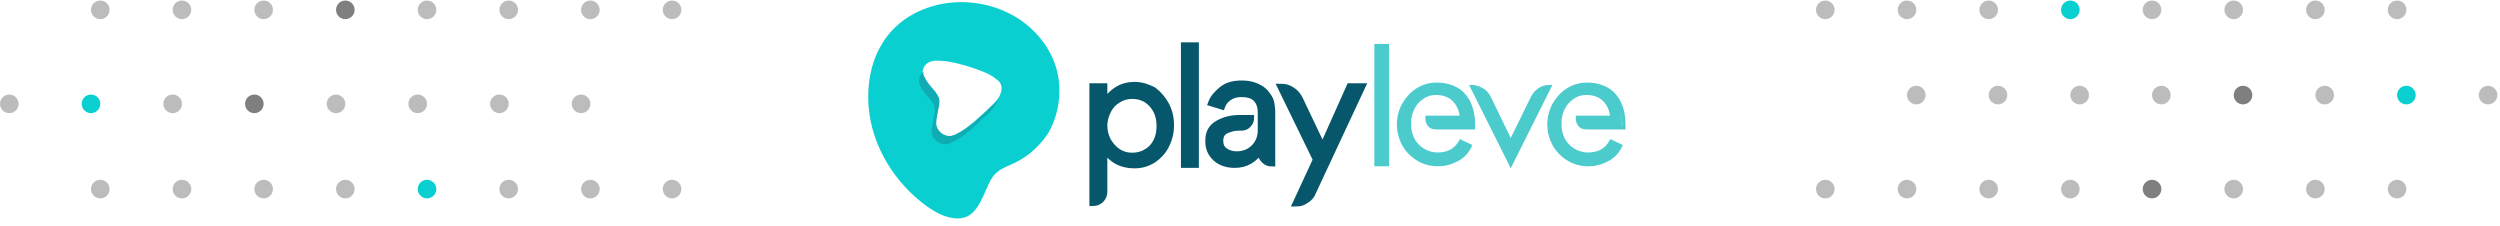 <svg width="442" height="40" viewBox="0 0 442 40" fill="none" xmlns="http://www.w3.org/2000/svg">
<path d="M322.715 3.387C323.624 3.387 324.36 2.65 324.36 1.742C324.36 0.833 323.624 0.096 322.715 0.096C321.806 0.096 321.07 0.833 321.07 1.742C321.07 2.65 321.806 3.387 322.715 3.387Z" fill="#BCBCBC"/>
<path d="M337.156 3.387C338.065 3.387 338.801 2.65 338.801 1.742C338.801 0.833 338.065 0.096 337.156 0.096C336.247 0.096 335.511 0.833 335.511 1.742C335.511 2.65 336.247 3.387 337.156 3.387Z" fill="#BCBCBC"/>
<path d="M351.597 3.387C352.506 3.387 353.242 2.65 353.242 1.742C353.242 0.833 352.506 0.096 351.597 0.096C350.688 0.096 349.952 0.833 349.952 1.742C349.952 2.65 350.688 3.387 351.597 3.387Z" fill="#BCBCBC"/>
<path d="M366.038 3.387C366.947 3.387 367.683 2.65 367.683 1.742C367.683 0.833 366.947 0.096 366.038 0.096C365.129 0.096 364.393 0.833 364.393 1.742C364.393 2.65 365.129 3.387 366.038 3.387Z" fill="#0ACFD0"/>
<path d="M380.479 3.387C381.388 3.387 382.124 2.65 382.124 1.742C382.124 0.833 381.388 0.096 380.479 0.096C379.57 0.096 378.834 0.833 378.834 1.742C378.834 2.65 379.57 3.387 380.479 3.387Z" fill="#BCBCBC"/>
<path d="M394.921 3.387C395.83 3.387 396.566 2.65 396.566 1.742C396.566 0.833 395.83 0.096 394.921 0.096C394.012 0.096 393.276 0.833 393.276 1.742C393.276 2.65 394.012 3.387 394.921 3.387Z" fill="#BCBCBC"/>
<path d="M409.362 3.387C410.271 3.387 411.007 2.65 411.007 1.742C411.007 0.833 410.271 0.096 409.362 0.096C408.453 0.096 407.717 0.833 407.717 1.742C407.717 2.65 408.453 3.387 409.362 3.387Z" fill="#BCBCBC"/>
<path d="M423.803 3.387C424.712 3.387 425.448 2.65 425.448 1.742C425.448 0.833 424.712 0.096 423.803 0.096C422.894 0.096 422.158 0.833 422.158 1.742C422.158 2.65 422.894 3.387 423.803 3.387Z" fill="#BCBCBC"/>
<path d="M338.801 18.456C339.71 18.456 340.446 17.72 340.446 16.811C340.446 15.902 339.71 15.165 338.801 15.165C337.892 15.165 337.156 15.902 337.156 16.811C337.156 17.72 337.892 18.456 338.801 18.456Z" fill="#BCBCBC"/>
<path d="M353.242 18.456C354.151 18.456 354.887 17.72 354.887 16.811C354.887 15.902 354.151 15.165 353.242 15.165C352.333 15.165 351.597 15.902 351.597 16.811C351.597 17.72 352.333 18.456 353.242 18.456Z" fill="#BCBCBC"/>
<path d="M367.683 18.456C368.592 18.456 369.328 17.72 369.328 16.811C369.328 15.902 368.592 15.165 367.683 15.165C366.774 15.165 366.038 15.902 366.038 16.811C366.038 17.72 366.774 18.456 367.683 18.456Z" fill="#BCBCBC"/>
<path d="M382.125 18.456C383.034 18.456 383.77 17.72 383.77 16.811C383.77 15.902 383.034 15.165 382.125 15.165C381.216 15.165 380.48 15.902 380.48 16.811C380.48 17.72 381.216 18.456 382.125 18.456Z" fill="#BCBCBC"/>
<path d="M396.566 18.456C397.475 18.456 398.211 17.72 398.211 16.811C398.211 15.902 397.475 15.165 396.566 15.165C395.657 15.165 394.921 15.902 394.921 16.811C394.921 17.72 395.657 18.456 396.566 18.456Z" fill="black" fill-opacity="0.5"/>
<path d="M411.007 18.456C411.916 18.456 412.652 17.72 412.652 16.811C412.652 15.902 411.916 15.165 411.007 15.165C410.098 15.165 409.362 15.902 409.362 16.811C409.362 17.72 410.098 18.456 411.007 18.456Z" fill="#BCBCBC"/>
<path d="M425.448 18.456C426.357 18.456 427.093 17.72 427.093 16.811C427.093 15.902 426.357 15.165 425.448 15.165C424.539 15.165 423.803 15.902 423.803 16.811C423.803 17.72 424.539 18.456 425.448 18.456Z" fill="#0ACFD0"/>
<path d="M439.889 18.456C440.798 18.456 441.534 17.72 441.534 16.811C441.534 15.902 440.798 15.165 439.889 15.165C438.98 15.165 438.244 15.902 438.244 16.811C438.244 17.72 438.98 18.456 439.889 18.456Z" fill="#BCBCBC"/>
<path d="M322.715 35.076C323.624 35.076 324.36 34.339 324.36 33.431C324.36 32.522 323.624 31.785 322.715 31.785C321.806 31.785 321.07 32.522 321.07 33.431C321.07 34.339 321.806 35.076 322.715 35.076Z" fill="#BCBCBC"/>
<path d="M337.156 35.076C338.065 35.076 338.801 34.339 338.801 33.431C338.801 32.522 338.065 31.785 337.156 31.785C336.247 31.785 335.511 32.522 335.511 33.431C335.511 34.339 336.247 35.076 337.156 35.076Z" fill="#BCBCBC"/>
<path d="M351.597 35.076C352.506 35.076 353.242 34.339 353.242 33.431C353.242 32.522 352.506 31.785 351.597 31.785C350.688 31.785 349.952 32.522 349.952 33.431C349.952 34.339 350.688 35.076 351.597 35.076Z" fill="#BCBCBC"/>
<path d="M366.038 35.076C366.947 35.076 367.683 34.339 367.683 33.431C367.683 32.522 366.947 31.785 366.038 31.785C365.129 31.785 364.393 32.522 364.393 33.431C364.393 34.339 365.129 35.076 366.038 35.076Z" fill="#BCBCBC"/>
<path d="M380.479 35.076C381.388 35.076 382.124 34.339 382.124 33.431C382.124 32.522 381.388 31.785 380.479 31.785C379.57 31.785 378.834 32.522 378.834 33.431C378.834 34.339 379.57 35.076 380.479 35.076Z" fill="black" fill-opacity="0.5"/>
<path d="M394.921 35.076C395.83 35.076 396.566 34.339 396.566 33.431C396.566 32.522 395.83 31.785 394.921 31.785C394.012 31.785 393.276 32.522 393.276 33.431C393.276 34.339 394.012 35.076 394.921 35.076Z" fill="#BCBCBC"/>
<path d="M409.362 35.076C410.271 35.076 411.007 34.339 411.007 33.431C411.007 32.522 410.271 31.785 409.362 31.785C408.453 31.785 407.717 32.522 407.717 33.431C407.717 34.339 408.453 35.076 409.362 35.076Z" fill="#BCBCBC"/>
<path d="M423.803 35.076C424.712 35.076 425.448 34.339 425.448 33.431C425.448 32.522 424.712 31.785 423.803 31.785C422.894 31.785 422.158 32.522 422.158 33.431C422.158 34.339 422.894 35.076 423.803 35.076Z" fill="#BCBCBC"/>
<path d="M118.82 31.785C117.911 31.785 117.175 32.522 117.175 33.431C117.175 34.339 117.911 35.076 118.82 35.076C119.729 35.076 120.465 34.339 120.465 33.431C120.465 32.522 119.729 31.785 118.82 31.785Z" fill="#BCBCBC"/>
<path d="M104.379 31.785C103.47 31.785 102.734 32.522 102.734 33.431C102.734 34.339 103.47 35.076 104.379 35.076C105.288 35.076 106.024 34.339 106.024 33.431C106.024 32.522 105.288 31.785 104.379 31.785Z" fill="#BCBCBC"/>
<path d="M89.938 31.785C89.029 31.785 88.292 32.522 88.292 33.431C88.292 34.339 89.029 35.076 89.938 35.076C90.846 35.076 91.583 34.339 91.583 33.431C91.583 32.522 90.846 31.785 89.938 31.785Z" fill="#BCBCBC"/>
<path d="M75.496 31.785C74.588 31.785 73.851 32.522 73.851 33.431C73.851 34.339 74.588 35.076 75.496 35.076C76.405 35.076 77.142 34.339 77.142 33.431C77.142 32.522 76.405 31.785 75.496 31.785Z" fill="#0ACFD0"/>
<path d="M61.055 31.785C60.147 31.785 59.41 32.522 59.41 33.431C59.41 34.339 60.147 35.076 61.055 35.076C61.964 35.076 62.701 34.339 62.701 33.431C62.701 32.522 61.964 31.785 61.055 31.785Z" fill="#BCBCBC"/>
<path d="M46.614 31.785C45.705 31.785 44.969 32.522 44.969 33.431C44.969 34.339 45.705 35.076 46.614 35.076C47.523 35.076 48.259 34.339 48.259 33.431C48.259 32.522 47.523 31.785 46.614 31.785Z" fill="#BCBCBC"/>
<path d="M32.173 31.785C31.264 31.785 30.527 32.522 30.527 33.431C30.527 34.339 31.264 35.076 32.173 35.076C33.081 35.076 33.818 34.339 33.818 33.431C33.818 32.522 33.081 31.785 32.173 31.785Z" fill="#BCBCBC"/>
<path d="M17.732 31.785C16.823 31.785 16.086 32.522 16.086 33.431C16.086 34.339 16.823 35.076 17.732 35.076C18.64 35.076 19.377 34.339 19.377 33.431C19.377 32.522 18.64 31.785 17.732 31.785Z" fill="#BCBCBC"/>
<path d="M102.734 16.716C101.825 16.716 101.089 17.453 101.089 18.361C101.089 19.27 101.825 20.007 102.734 20.007C103.643 20.007 104.379 19.27 104.379 18.361C104.379 17.453 103.643 16.716 102.734 16.716Z" fill="#BCBCBC"/>
<path d="M88.292 16.716C87.384 16.716 86.647 17.453 86.647 18.361C86.647 19.27 87.384 20.007 88.292 20.007C89.201 20.007 89.938 19.27 89.938 18.361C89.938 17.453 89.201 16.716 88.292 16.716Z" fill="#BCBCBC"/>
<path d="M73.852 16.716C72.943 16.716 72.206 17.453 72.206 18.361C72.206 19.27 72.943 20.007 73.852 20.007C74.76 20.007 75.497 19.27 75.497 18.361C75.497 17.453 74.76 16.716 73.852 16.716Z" fill="#BCBCBC"/>
<path d="M59.41 16.716C58.501 16.716 57.765 17.453 57.765 18.361C57.765 19.27 58.501 20.007 59.41 20.007C60.319 20.007 61.055 19.27 61.055 18.361C61.055 17.453 60.319 16.716 59.41 16.716Z" fill="#BCBCBC"/>
<path d="M44.969 16.716C44.06 16.716 43.324 17.453 43.324 18.361C43.324 19.27 44.06 20.007 44.969 20.007C45.878 20.007 46.614 19.27 46.614 18.361C46.614 17.453 45.878 16.716 44.969 16.716Z" fill="black" fill-opacity="0.5"/>
<path d="M30.528 16.716C29.619 16.716 28.882 17.453 28.882 18.361C28.882 19.27 29.619 20.007 30.528 20.007C31.436 20.007 32.173 19.27 32.173 18.361C32.173 17.453 31.436 16.716 30.528 16.716Z" fill="#BCBCBC"/>
<path d="M16.086 16.716C15.178 16.716 14.441 17.453 14.441 18.361C14.441 19.27 15.178 20.007 16.086 20.007C16.995 20.007 17.732 19.27 17.732 18.361C17.732 17.453 16.995 16.716 16.086 16.716Z" fill="#0ACFD0"/>
<path d="M1.645 16.716C0.737 16.716 7.15256e-05 17.453 7.15256e-05 18.361C7.15256e-05 19.27 0.737 20.007 1.645 20.007C2.554 20.007 3.291 19.27 3.291 18.361C3.291 17.453 2.554 16.716 1.645 16.716Z" fill="#BCBCBC"/>
<path d="M118.82 0.096C117.911 0.096 117.175 0.833 117.175 1.742C117.175 2.651 117.911 3.387 118.82 3.387C119.729 3.387 120.465 2.651 120.465 1.742C120.465 0.833 119.729 0.096 118.82 0.096Z" fill="#BCBCBC"/>
<path d="M104.379 0.096C103.47 0.096 102.734 0.833 102.734 1.742C102.734 2.651 103.47 3.387 104.379 3.387C105.288 3.387 106.024 2.651 106.024 1.742C106.024 0.833 105.288 0.096 104.379 0.096Z" fill="#BCBCBC"/>
<path d="M89.938 0.096C89.029 0.096 88.292 0.833 88.292 1.742C88.292 2.651 89.029 3.387 89.938 3.387C90.846 3.387 91.583 2.651 91.583 1.742C91.583 0.833 90.846 0.096 89.938 0.096Z" fill="#BCBCBC"/>
<path d="M75.496 0.096C74.588 0.096 73.851 0.833 73.851 1.742C73.851 2.651 74.588 3.387 75.496 3.387C76.405 3.387 77.142 2.651 77.142 1.742C77.142 0.833 76.405 0.096 75.496 0.096Z" fill="#BCBCBC"/>
<path d="M61.055 0.096C60.147 0.096 59.41 0.833 59.41 1.742C59.41 2.651 60.147 3.387 61.055 3.387C61.964 3.387 62.701 2.651 62.701 1.742C62.701 0.833 61.964 0.096 61.055 0.096Z" fill="black" fill-opacity="0.5"/>
<path d="M46.614 0.096C45.705 0.096 44.969 0.833 44.969 1.742C44.969 2.651 45.705 3.387 46.614 3.387C47.523 3.387 48.259 2.651 48.259 1.742C48.259 0.833 47.523 0.096 46.614 0.096Z" fill="#BCBCBC"/>
<path d="M32.173 0.096C31.264 0.096 30.527 0.833 30.527 1.742C30.527 2.651 31.264 3.387 32.173 3.387C33.081 3.387 33.818 2.651 33.818 1.742C33.818 0.833 33.081 0.096 32.173 0.096Z" fill="#BCBCBC"/>
<path d="M17.732 0.096C16.823 0.096 16.086 0.833 16.086 1.742C16.086 2.651 16.823 3.387 17.732 3.387C18.64 3.387 19.377 2.651 19.377 1.742C19.377 0.833 18.64 0.096 17.732 0.096Z" fill="#BCBCBC"/>
<mask id="mask0_13346_214" style="mask-type:luminance" maskUnits="userSpaceOnUse" x="153" y="0" width="135" height="39">
<path d="M287.268 0.407H153.488V38.63H287.268V0.407Z" fill="white"/>
</mask>
<g mask="url(#mask0_13346_214)">
<path d="M240.831 15.289H238.636L233.837 26.024L229.771 17.485C229.446 16.834 229.039 16.346 228.389 15.94C227.819 15.533 227.169 15.37 226.437 15.37L232.699 28.22L229.121 35.946C229.771 35.946 230.422 35.783 230.91 35.377C231.479 35.051 231.886 34.563 232.13 33.913L240.831 15.289ZM224.566 17.648C224.16 16.834 223.59 16.102 222.777 15.614C221.964 15.127 220.907 14.801 219.524 14.801C218.06 14.801 216.922 15.127 216.027 15.858C215.133 16.59 214.482 17.322 214.157 18.217L216.027 18.786C216.271 18.136 216.678 17.648 217.247 17.241C217.816 16.834 218.548 16.59 219.443 16.59C220.581 16.59 221.476 16.834 222.045 17.404C222.615 17.973 222.94 18.786 222.94 19.925V23.015C222.94 24.235 222.533 25.292 221.72 26.105C220.907 26.919 219.849 27.325 218.63 27.325C217.816 27.325 217.084 27.081 216.515 26.675C215.946 26.268 215.702 25.617 215.702 24.886C215.702 24.072 216.027 23.422 216.678 23.096C217.328 22.771 218.142 22.527 219.036 22.527H219.524C219.931 22.527 220.337 22.364 220.581 22.12C220.825 21.877 220.988 21.633 221.069 21.389C221.151 21.145 221.151 20.982 221.151 20.901H219.118C217.654 20.901 216.434 21.226 215.295 21.877C214.157 22.527 213.669 23.503 213.669 24.886V25.048C213.669 26.187 214.075 27.163 214.97 27.976C215.783 28.708 216.922 29.114 218.304 29.114C220.256 29.114 221.801 28.22 222.94 26.431V26.919C222.94 27.488 223.103 27.895 223.509 28.301C223.916 28.708 224.322 28.87 224.892 28.87V19.925C224.892 19.599 224.892 19.274 224.81 18.786C224.81 18.38 224.648 17.973 224.566 17.648ZM209.359 29.114H211.392V8.051H209.359V29.114ZM200.169 27.569C199.193 27.569 198.38 27.325 197.648 26.837C196.916 26.349 196.346 25.699 195.859 24.886C195.452 24.072 195.208 23.178 195.208 22.202C195.208 21.307 195.452 20.413 195.859 19.599C196.265 18.786 196.834 18.136 197.648 17.648C198.38 17.16 199.274 16.916 200.169 16.916C201.145 16.916 202.039 17.16 202.771 17.648C203.503 18.136 204.072 18.786 204.479 19.599C204.886 20.413 205.048 21.307 205.048 22.283C205.048 23.259 204.886 24.154 204.479 24.967C204.072 25.78 203.503 26.431 202.771 26.837C202.039 27.325 201.145 27.569 200.169 27.569ZM200.575 15.045C198.38 15.045 196.59 16.102 195.208 18.298V15.289H193.175V35.864C193.744 35.864 194.232 35.702 194.639 35.295C195.045 34.889 195.208 34.401 195.208 33.831V26.187C196.428 28.22 198.217 29.196 200.575 29.196C201.795 29.196 202.934 28.87 203.91 28.22C204.886 27.569 205.699 26.675 206.187 25.617C206.756 24.479 207 23.34 207 22.12C207 20.901 206.756 19.762 206.187 18.623C205.618 17.566 204.886 16.672 203.91 15.94C202.934 15.452 201.877 15.045 200.575 15.045Z" fill="#06576B"/>
</g>
<mask id="mask1_13346_214" style="mask-type:luminance" maskUnits="userSpaceOnUse" x="153" y="0" width="135" height="39">
<path d="M287.268 0.407H153.488V38.63H287.268V0.407Z" fill="white"/>
</mask>
<g mask="url(#mask1_13346_214)">
<path d="M240.831 15.289H238.636L233.837 26.024L229.771 17.485C229.446 16.834 229.039 16.346 228.389 15.94C227.819 15.533 227.169 15.37 226.437 15.37L232.699 28.22L229.121 35.946C229.771 35.946 230.422 35.783 230.91 35.377C231.479 35.051 231.886 34.563 232.13 33.913L240.831 15.289ZM224.566 17.648C224.16 16.834 223.59 16.102 222.777 15.614C221.964 15.127 220.907 14.801 219.524 14.801C218.06 14.801 216.922 15.127 216.027 15.858C215.133 16.59 214.482 17.322 214.157 18.217L216.027 18.786C216.271 18.136 216.678 17.648 217.247 17.241C217.816 16.834 218.548 16.59 219.443 16.59C220.581 16.59 221.476 16.834 222.045 17.404C222.615 17.973 222.94 18.786 222.94 19.925V23.015C222.94 24.235 222.533 25.292 221.72 26.105C220.907 26.919 219.849 27.325 218.63 27.325C217.816 27.325 217.084 27.081 216.515 26.675C215.946 26.268 215.702 25.617 215.702 24.886C215.702 24.072 216.027 23.422 216.678 23.096C217.328 22.771 218.142 22.527 219.036 22.527H219.524C219.931 22.527 220.337 22.364 220.581 22.12C220.825 21.877 220.988 21.633 221.069 21.389C221.151 21.145 221.151 20.982 221.151 20.901H219.118C217.654 20.901 216.434 21.226 215.295 21.877C214.157 22.527 213.669 23.503 213.669 24.886V25.048C213.669 26.187 214.075 27.163 214.97 27.976C215.783 28.708 216.922 29.114 218.304 29.114C220.256 29.114 221.801 28.22 222.94 26.431V26.919C222.94 27.488 223.103 27.895 223.509 28.301C223.916 28.708 224.322 28.87 224.892 28.87V19.925C224.892 19.599 224.892 19.274 224.81 18.786C224.81 18.38 224.648 17.973 224.566 17.648ZM209.359 29.114H211.392V8.051H209.359V29.114ZM200.169 27.569C199.193 27.569 198.38 27.325 197.648 26.837C196.916 26.349 196.346 25.699 195.859 24.886C195.452 24.072 195.208 23.178 195.208 22.202C195.208 21.307 195.452 20.413 195.859 19.599C196.265 18.786 196.834 18.136 197.648 17.648C198.38 17.16 199.274 16.916 200.169 16.916C201.145 16.916 202.039 17.16 202.771 17.648C203.503 18.136 204.072 18.786 204.479 19.599C204.886 20.413 205.048 21.307 205.048 22.283C205.048 23.259 204.886 24.154 204.479 24.967C204.072 25.78 203.503 26.431 202.771 26.837C202.039 27.325 201.145 27.569 200.169 27.569ZM200.575 15.045C198.38 15.045 196.59 16.102 195.208 18.298V15.289H193.175V35.864C193.744 35.864 194.232 35.702 194.639 35.295C195.045 34.889 195.208 34.401 195.208 33.831V26.187C196.428 28.22 198.217 29.196 200.575 29.196C201.795 29.196 202.934 28.87 203.91 28.22C204.886 27.569 205.699 26.675 206.187 25.617C206.756 24.479 207 23.34 207 22.12C207 20.901 206.756 19.762 206.187 18.623C205.618 17.566 204.886 16.672 203.91 15.94C202.934 15.452 201.877 15.045 200.575 15.045Z" stroke="#06576B" stroke-width="1.14" stroke-miterlimit="4.385" stroke-linecap="round"/>
</g>
<mask id="mask2_13346_214" style="mask-type:luminance" maskUnits="userSpaceOnUse" x="153" y="0" width="135" height="39">
<path d="M287.268 0.407H153.488V38.63H287.268V0.407Z" fill="white"/>
</mask>
<g mask="url(#mask2_13346_214)">
<path d="M278.892 20.901V21.063C278.892 21.47 279.054 21.795 279.298 22.12C279.542 22.446 279.949 22.608 280.6 22.608H287.106C287.106 22.446 287.106 22.283 287.106 21.958C287.106 20.575 286.862 19.355 286.374 18.298C285.886 17.241 285.154 16.346 284.178 15.777C283.202 15.208 281.982 14.883 280.6 14.883C279.38 14.883 278.241 15.208 277.184 15.858C276.127 16.509 275.395 17.404 274.744 18.461C274.175 19.518 273.85 20.738 273.85 21.958C273.85 23.259 274.175 24.479 274.744 25.536C275.313 26.593 276.208 27.488 277.265 28.139C278.322 28.789 279.542 29.114 280.844 29.114C282.063 29.114 283.202 28.789 284.259 28.22C285.316 27.651 286.048 26.837 286.536 25.78L284.828 24.967C284.422 25.699 283.934 26.268 283.202 26.675C282.47 27.081 281.657 27.244 280.762 27.244C279.868 27.244 279.054 27 278.322 26.593C277.591 26.187 277.021 25.617 276.533 24.886C276.127 24.154 275.883 23.34 275.801 22.446C275.801 22.12 275.801 21.795 275.801 21.307C275.801 20.982 275.801 20.738 275.883 20.738C275.964 20.006 276.289 19.274 276.696 18.623C277.103 17.973 277.672 17.485 278.322 17.078C278.973 16.672 279.705 16.509 280.518 16.509C281.819 16.509 282.877 16.916 283.609 17.648C284.422 18.461 284.828 19.437 284.991 20.738H278.892V20.901ZM270.922 17.241L267.1 25.048L263.359 17.322C263.033 16.672 262.627 16.184 262.057 15.858C261.488 15.533 260.838 15.289 260.187 15.289L267.1 29.114L274.012 15.289C273.362 15.289 272.792 15.452 272.223 15.777C271.654 16.184 271.247 16.59 270.922 17.241ZM252.298 20.901V21.063C252.298 21.47 252.461 21.795 252.705 22.12C252.949 22.446 253.356 22.608 254.006 22.608H260.512C260.512 22.446 260.512 22.283 260.512 21.958C260.512 20.575 260.268 19.355 259.78 18.298C259.292 17.241 258.56 16.346 257.584 15.777C256.609 15.208 255.389 14.883 254.006 14.883C252.786 14.883 251.648 15.208 250.591 15.858C249.533 16.509 248.801 17.404 248.151 18.461C247.581 19.518 247.256 20.738 247.256 21.958C247.256 23.259 247.581 24.479 248.151 25.536C248.72 26.593 249.615 27.488 250.672 28.139C251.729 28.789 252.949 29.114 254.25 29.114C255.47 29.114 256.609 28.789 257.666 28.22C258.723 27.651 259.455 26.837 259.943 25.78L258.235 24.967C257.828 25.699 257.341 26.268 256.609 26.675C255.877 27.081 255.063 27.244 254.169 27.244C253.274 27.244 252.461 27 251.729 26.593C250.997 26.187 250.428 25.617 249.94 24.886C249.533 24.154 249.289 23.34 249.208 22.446C249.208 22.12 249.208 21.795 249.208 21.307C249.208 20.982 249.208 20.738 249.289 20.738C249.371 20.006 249.696 19.274 250.103 18.623C250.509 17.973 251.078 17.485 251.729 17.078C252.38 16.672 253.112 16.509 253.925 16.509C255.226 16.509 256.283 16.916 257.015 17.648C257.828 18.461 258.235 19.437 258.398 20.738H252.298V20.901ZM243.271 29.114H245.304V8.051H243.271V29.114Z" fill="#4BCBCC"/>
</g>
<path d="M278.891 20.901V21.063C278.891 21.47 279.054 21.795 279.298 22.12C279.542 22.446 279.949 22.608 280.599 22.608H287.105C287.105 22.446 287.105 22.283 287.105 21.958C287.105 20.575 286.861 19.355 286.373 18.298C285.885 17.241 285.154 16.346 284.178 15.777C283.202 15.208 281.982 14.883 280.599 14.883C279.379 14.883 278.241 15.208 277.184 15.858C276.126 16.509 275.394 17.404 274.744 18.461C274.175 19.518 273.849 20.738 273.849 21.958C273.849 23.259 274.175 24.479 274.744 25.536C275.313 26.593 276.208 27.488 277.265 28.139C278.322 28.789 279.542 29.114 280.843 29.114C282.063 29.114 283.202 28.789 284.259 28.22C285.316 27.651 286.048 26.837 286.536 25.78L284.828 24.967C284.422 25.699 283.934 26.268 283.202 26.675C282.47 27.081 281.657 27.244 280.762 27.244C279.867 27.244 279.054 27 278.322 26.593C277.59 26.187 277.021 25.617 276.533 24.886C276.126 24.154 275.882 23.34 275.801 22.446C275.801 22.12 275.801 21.795 275.801 21.307C275.801 20.982 275.801 20.738 275.882 20.738C275.964 20.006 276.289 19.274 276.696 18.623C277.102 17.973 277.672 17.485 278.322 17.078C278.973 16.672 279.705 16.509 280.518 16.509C281.819 16.509 282.876 16.916 283.608 17.648C284.422 18.461 284.828 19.437 284.991 20.738H278.891V20.901ZM270.922 17.241L267.099 25.048L263.358 17.322C263.033 16.672 262.626 16.184 262.057 15.858C261.488 15.533 260.837 15.289 260.187 15.289L267.099 29.114L274.012 15.289C273.361 15.289 272.792 15.452 272.223 15.777C271.654 16.184 271.247 16.59 270.922 17.241ZM252.298 20.901V21.063C252.298 21.47 252.461 21.795 252.705 22.12C252.949 22.446 253.355 22.608 254.006 22.608H260.512C260.512 22.446 260.512 22.283 260.512 21.958C260.512 20.575 260.268 19.355 259.78 18.298C259.292 17.241 258.56 16.346 257.584 15.777C256.608 15.208 255.388 14.883 254.006 14.883C252.786 14.883 251.648 15.208 250.59 15.858C249.533 16.509 248.801 17.404 248.151 18.461C247.581 19.518 247.256 20.738 247.256 21.958C247.256 23.259 247.581 24.479 248.151 25.536C248.72 26.593 249.614 27.488 250.672 28.139C251.729 28.789 252.949 29.114 254.25 29.114C255.47 29.114 256.608 28.789 257.666 28.22C258.723 27.651 259.455 26.837 259.943 25.78L258.235 24.967C257.828 25.699 257.34 26.268 256.608 26.675C255.876 27.081 255.063 27.244 254.169 27.244C253.274 27.244 252.461 27 251.729 26.593C250.997 26.187 250.428 25.617 249.94 24.886C249.533 24.154 249.289 23.34 249.208 22.446C249.208 22.12 249.208 21.795 249.208 21.307C249.208 20.982 249.208 20.738 249.289 20.738C249.37 20.006 249.696 19.274 250.102 18.623C250.509 17.973 251.078 17.485 251.729 17.078C252.379 16.672 253.111 16.509 253.925 16.509C255.226 16.509 256.283 16.916 257.015 17.648C257.828 18.461 258.235 19.437 258.398 20.738H252.298V20.901ZM243.271 29.114H245.304V8.051H243.271V29.114Z" stroke="#4BCBCC" stroke-width="0.57"/>
<path d="M176.991 16.265C176.747 17.16 176.178 17.892 175.446 18.542C174.47 19.518 173.413 20.494 172.274 21.47C171.217 22.364 170.078 23.259 168.777 23.828C168.777 23.828 168.777 23.91 168.696 23.91C168.37 23.991 168.045 24.072 167.72 24.154C167.476 24.154 167.151 24.072 166.907 23.991C165.931 23.666 165.199 22.69 165.28 21.633C165.361 20.738 165.605 19.762 165.768 18.867C165.849 18.298 165.931 17.729 165.687 17.241C165.443 16.59 164.955 16.102 164.548 15.614C164.06 15.045 163.572 14.476 163.247 13.744C163.003 13.012 163.084 12.28 163.491 11.63C163.735 11.304 164.06 11.06 164.467 10.898C164.711 10.816 164.955 10.816 165.199 10.735H165.28C165.931 10.735 166.581 10.735 167.232 10.816C169.428 11.142 171.542 11.792 173.657 12.605C174.47 12.931 175.364 13.337 176.015 13.907C176.991 14.476 177.235 15.289 176.991 16.265ZM186.831 12.361C186.75 12.036 186.669 11.711 186.506 11.304C185.205 7.645 182.44 4.554 179.024 2.684C174.145 -4.673e-05 168.045 -0.407 162.922 1.789C156.009 4.717 153 11.386 153.569 18.867C154.139 25.861 158.205 32.367 163.816 36.434C165.199 37.41 166.744 38.304 168.452 38.548C172.518 39.199 173.413 35.377 174.958 32.205C176.259 29.602 177.967 29.684 180.325 28.301C182.44 27.081 184.148 25.373 185.449 23.34C187.238 20.087 187.807 16.021 186.831 12.361Z" fill="#0ACFD0"/>
<path d="M163.247 12.687C163.084 12.768 163.003 12.931 162.922 13.012C162.434 13.663 162.352 14.395 162.678 15.127C162.922 15.858 163.491 16.428 163.979 16.997C164.385 17.485 164.873 18.054 165.117 18.623C165.361 19.193 165.28 19.762 165.199 20.25C165.036 21.145 164.792 22.12 164.711 23.015C164.629 24.072 165.28 25.048 166.337 25.373C166.581 25.455 166.825 25.455 167.15 25.536C167.476 25.455 167.801 25.373 168.126 25.292C168.126 25.292 168.126 25.211 168.208 25.211C169.509 24.642 170.647 23.828 171.705 22.852C172.762 21.877 173.819 20.901 174.876 19.925C175.527 19.274 176.096 18.542 176.422 17.648V17.566C176.178 17.892 175.934 18.136 175.69 18.461C174.714 19.437 173.657 20.413 172.518 21.389C171.461 22.283 170.322 23.178 169.021 23.747C169.021 23.747 169.021 23.828 168.94 23.828C168.614 23.91 168.289 23.991 167.964 24.072C167.72 24.072 167.394 23.991 167.15 23.91C166.175 23.584 165.443 22.608 165.524 21.551C165.605 20.657 165.849 19.681 166.012 18.786C166.093 18.217 166.175 17.648 165.931 17.16C165.687 16.509 165.199 16.021 164.792 15.533C164.304 14.964 163.816 14.395 163.491 13.663C163.247 13.337 163.247 13.012 163.247 12.687Z" fill="#0FACB3"/>
</svg>
